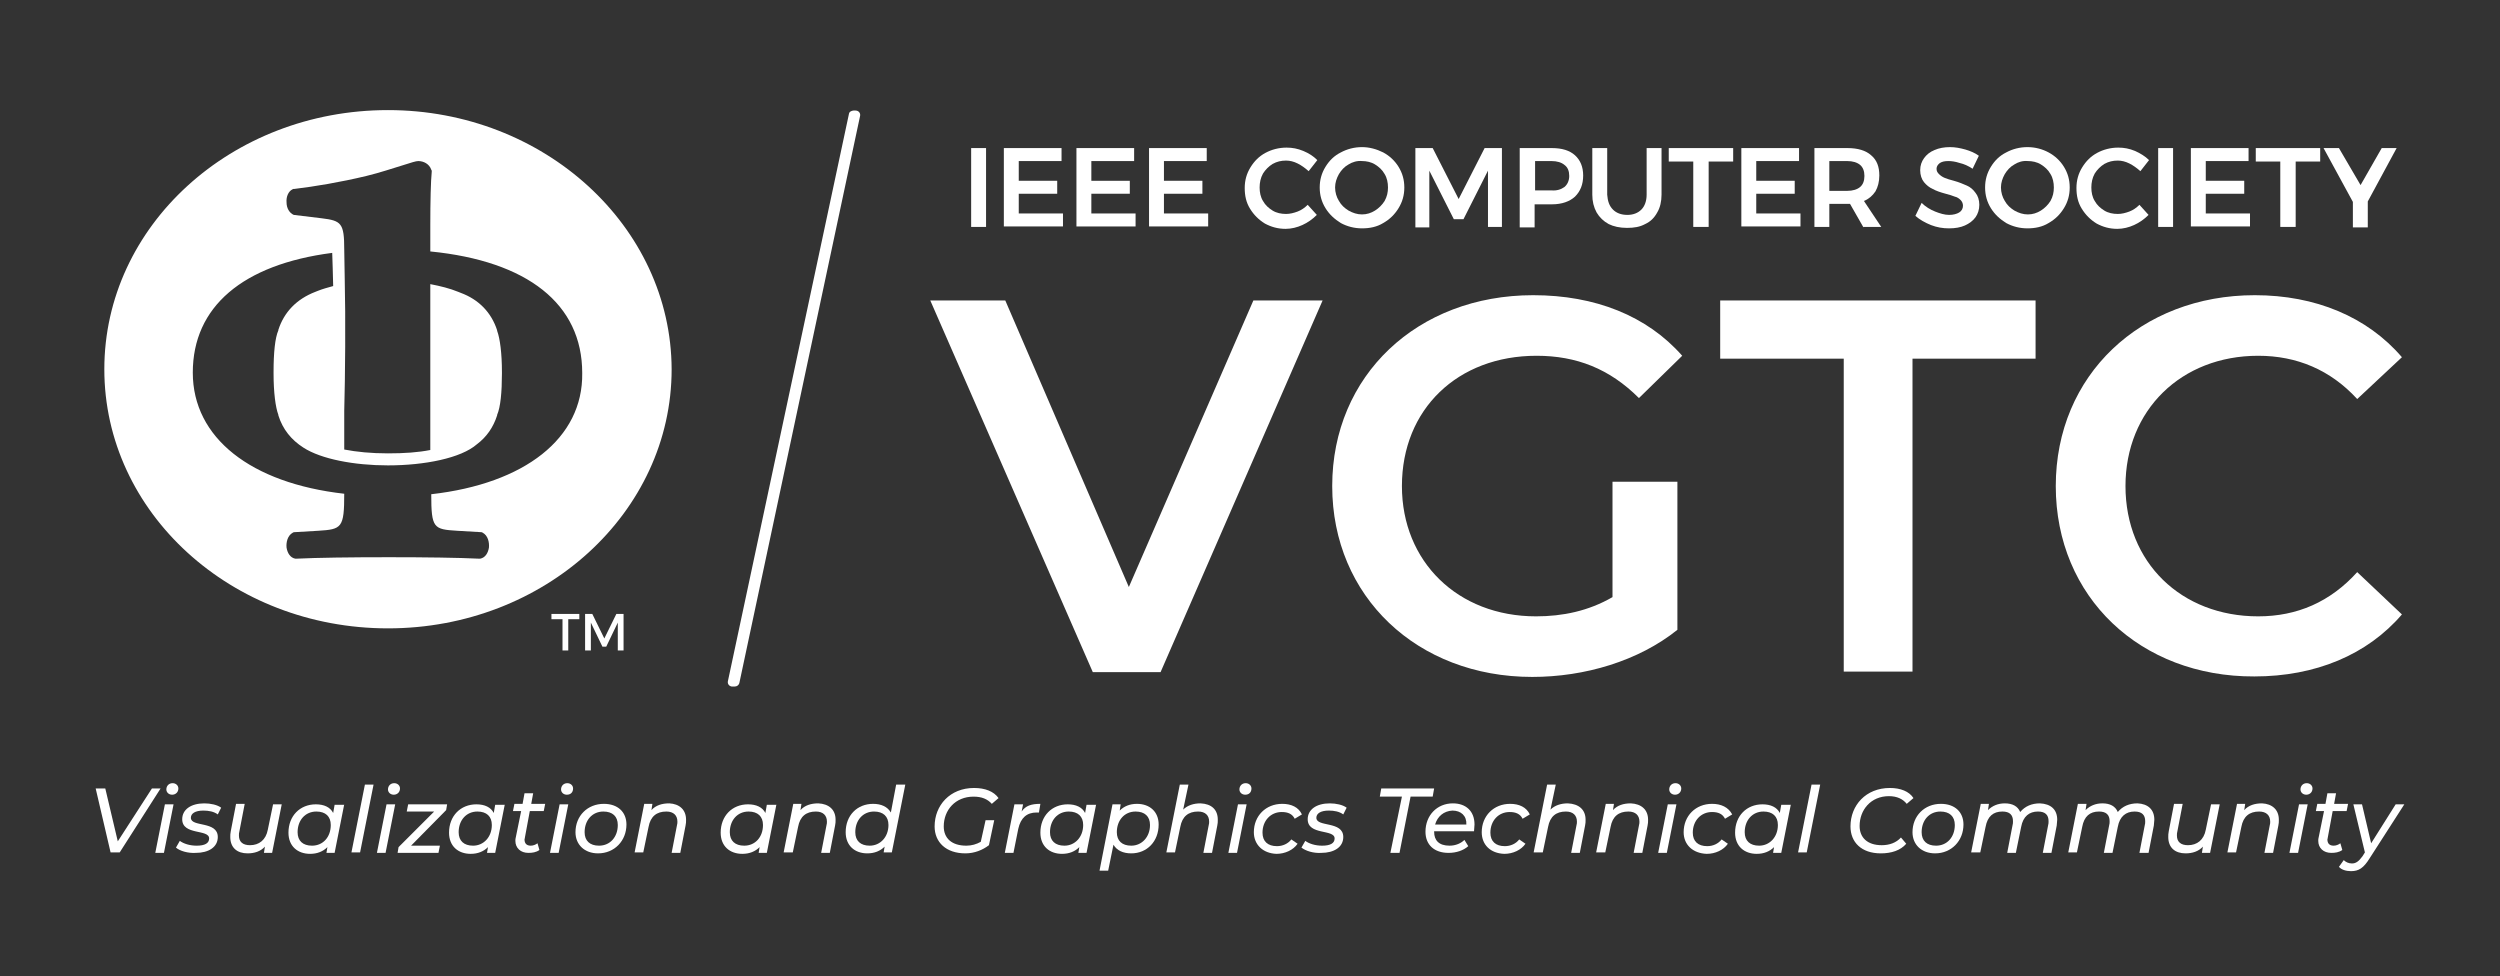 <?xml version="1.0" encoding="utf-8"?>
<!-- Generator: Adobe Illustrator 26.0.3, SVG Export Plug-In . SVG Version: 6.00 Build 0)  -->
<svg version="1.1" id="Layer_1" xmlns="http://www.w3.org/2000/svg" xmlns:xlink="http://www.w3.org/1999/xlink" x="0px" y="0px"
	 viewBox="0 0 520 203.1" style="enable-background:new 0 0 520 203.1;" xml:space="preserve">
<rect x="0" y="0" width="520" height="203.1" fill="#333333" stroke="none"/>
<style type="text/css">
	.st0{fill:#FFFFFF;}
</style>
<g>
	<g>
		<path class="st0" d="M202,30.8h3.1v16.4H202V30.8z"/>
		<path class="st0" d="M208.8,30.8h12v2.7h-8.9v4.1h8v2.7h-8v4.1h9.2v2.7h-12.3V30.8z"/>
		<path class="st0" d="M223.9,30.8h12v2.7H227v4.1h8v2.7h-8v4.1h9.2v2.7h-12.3V30.8z"/>
		<path class="st0" d="M239,30.8h12v2.7h-8.9v4.1h8v2.7h-8v4.1h9.2v2.7H239V30.8z"/>
		<path class="st0" d="M269.9,34c-0.8-0.4-1.6-0.6-2.4-0.6c-1,0-1.9,0.2-2.8,0.7c-0.8,0.5-1.5,1.2-2,2C262.2,37,262,38,262,39
			c0,1,0.2,2,0.7,2.8c0.5,0.9,1.2,1.5,2,2c0.8,0.5,1.8,0.7,2.8,0.7c0.8,0,1.6-0.2,2.4-0.5c0.8-0.3,1.5-0.8,2.1-1.4l1.9,2.1
			c-0.9,0.9-1.9,1.6-3,2.1c-1.1,0.5-2.3,0.8-3.5,0.8c-1.6,0-3-0.4-4.3-1.1c-1.3-0.8-2.3-1.8-3.1-3.1c-0.8-1.3-1.1-2.7-1.1-4.3
			c0-1.6,0.4-3,1.2-4.3c0.8-1.3,1.8-2.3,3.1-3c1.3-0.7,2.8-1.1,4.4-1.1c1.2,0,2.3,0.2,3.5,0.7s2.1,1.1,2.9,1.9l-1.8,2.3
			C271.4,34.9,270.7,34.4,269.9,34z"/>
		<path class="st0" d="M287.7,31.7c1.3,0.7,2.4,1.7,3.2,3c0.8,1.3,1.2,2.7,1.2,4.3c0,1.6-0.4,3-1.2,4.3c-0.8,1.3-1.8,2.3-3.2,3.1
			c-1.3,0.8-2.8,1.1-4.4,1.1c-1.6,0-3.1-0.4-4.4-1.1c-1.3-0.8-2.4-1.8-3.2-3.1c-0.8-1.3-1.2-2.7-1.2-4.3c0-1.6,0.4-3,1.2-4.3
			c0.8-1.3,1.8-2.3,3.2-3c1.3-0.7,2.8-1.1,4.4-1.1C284.8,30.6,286.3,31,287.7,31.7z M280.5,34.2c-0.9,0.5-1.5,1.2-2,2
			c-0.5,0.9-0.8,1.8-0.8,2.8c0,1,0.3,2,0.8,2.8c0.5,0.9,1.2,1.5,2,2c0.9,0.5,1.8,0.8,2.8,0.8c1,0,1.9-0.3,2.7-0.8
			c0.8-0.5,1.5-1.2,2-2c0.5-0.9,0.7-1.8,0.7-2.8c0-1-0.2-2-0.7-2.8c-0.5-0.9-1.2-1.5-2-2c-0.8-0.5-1.8-0.7-2.7-0.7
			C282.3,33.4,281.3,33.7,280.5,34.2z"/>
		<path class="st0" d="M294.4,30.8h3.6l5.4,10.6l5.4-10.6h3.6v16.4h-2.9V35.5l-5.1,10.1h-2l-5.1-10.1v11.8h-2.9V30.8z"/>
		<path class="st0" d="M327.6,32.3c1.1,1,1.7,2.4,1.7,4.2c0,1.9-0.6,3.3-1.7,4.4c-1.1,1-2.7,1.6-4.8,1.6h-3.6v4.8h-3.1V30.8h6.7
			C324.9,30.8,326.5,31.3,327.6,32.3z M325.4,38.9c0.6-0.5,1-1.3,1-2.3c0-1-0.3-1.8-1-2.3c-0.6-0.5-1.5-0.8-2.7-0.8h-3.4v6.1h3.4
			C323.8,39.7,324.7,39.4,325.4,38.9z"/>
		<path class="st0" d="M335.5,43.6c0.7,0.7,1.7,1.1,3,1.1c1.2,0,2.2-0.4,2.9-1.1c0.7-0.7,1.1-1.8,1.1-3.1v-9.7h3.1v9.7
			c0,1.4-0.3,2.7-0.9,3.7c-0.6,1.1-1.4,1.9-2.5,2.4c-1.1,0.6-2.3,0.8-3.8,0.8c-1.5,0-2.8-0.3-3.8-0.8c-1.1-0.6-1.9-1.4-2.5-2.4
			c-0.6-1.1-0.9-2.3-0.9-3.7v-9.7h3.1v9.7C334.4,41.8,334.7,42.8,335.5,43.6z"/>
		<path class="st0" d="M347.1,30.8h13.4v2.8h-5.1v13.6h-3.2V33.6h-5.1V30.8z"/>
		<path class="st0" d="M362.2,30.8h12v2.7h-8.9v4.1h8v2.7h-8v4.1h9.2v2.7h-12.3V30.8z"/>
		<path class="st0" d="M387.6,47.3l-2.8-4.9c-0.1,0-0.3,0-0.6,0h-3.7v4.8h-3.1V30.8h6.9c2.1,0,3.8,0.5,4.9,1.5
			c1.2,1,1.7,2.4,1.7,4.2c0,1.3-0.3,2.4-0.8,3.3c-0.6,0.9-1.4,1.6-2.4,2l3.6,5.4H387.6z M380.5,39.7h3.7c1.2,0,2.1-0.3,2.7-0.8
			c0.6-0.5,0.9-1.3,0.9-2.3c0-1-0.3-1.8-0.9-2.3c-0.6-0.5-1.5-0.8-2.7-0.8h-3.7V39.7z"/>
		<path class="st0" d="M407.6,33.9c-0.9-0.3-1.7-0.4-2.3-0.4c-0.8,0-1.3,0.1-1.8,0.4c-0.4,0.3-0.7,0.7-0.7,1.2
			c0,0.5,0.2,0.8,0.5,1.1c0.3,0.3,0.7,0.6,1.2,0.8c0.5,0.2,1.1,0.4,1.9,0.6c1.1,0.3,2,0.7,2.7,1c0.7,0.3,1.3,0.8,1.8,1.5
			c0.5,0.6,0.8,1.5,0.8,2.5c0,1-0.3,1.9-0.8,2.6c-0.5,0.7-1.3,1.3-2.2,1.7c-0.9,0.4-2,0.6-3.3,0.6c-1.3,0-2.5-0.2-3.8-0.7
			c-1.2-0.5-2.3-1.1-3.2-1.9l1.3-2.7c0.8,0.8,1.8,1.4,2.8,1.8c1,0.4,2,0.7,2.9,0.7c0.9,0,1.6-0.2,2.1-0.5c0.5-0.3,0.8-0.8,0.8-1.4
			c0-0.5-0.2-0.9-0.5-1.2c-0.3-0.3-0.7-0.6-1.2-0.7c-0.5-0.2-1.1-0.4-1.9-0.6c-1.1-0.3-2-0.6-2.7-1c-0.7-0.3-1.3-0.8-1.8-1.4
			c-0.5-0.6-0.8-1.5-0.8-2.5c0-1,0.3-1.8,0.8-2.5c0.5-0.7,1.2-1.3,2.2-1.7c0.9-0.4,2-0.6,3.2-0.6c1.1,0,2.1,0.2,3.2,0.5
			c1,0.3,2,0.7,2.8,1.3l-1.3,2.7C409.4,34.5,408.5,34.1,407.6,33.9z"/>
		<path class="st0" d="M426.1,31.7c1.3,0.7,2.4,1.7,3.2,3c0.8,1.3,1.2,2.7,1.2,4.3c0,1.6-0.4,3-1.2,4.3c-0.8,1.3-1.8,2.3-3.2,3.1
			c-1.3,0.8-2.8,1.1-4.4,1.1s-3.1-0.4-4.4-1.1c-1.3-0.8-2.4-1.8-3.2-3.1c-0.8-1.3-1.2-2.7-1.2-4.3c0-1.6,0.4-3,1.2-4.3
			c0.8-1.3,1.8-2.3,3.2-3c1.3-0.7,2.8-1.1,4.4-1.1S424.8,31,426.1,31.7z M419,34.2c-0.9,0.5-1.5,1.2-2,2c-0.5,0.9-0.8,1.8-0.8,2.8
			c0,1,0.3,2,0.8,2.8c0.5,0.9,1.2,1.5,2,2c0.9,0.5,1.8,0.8,2.8,0.8c1,0,1.9-0.3,2.7-0.8c0.8-0.5,1.5-1.2,2-2
			c0.5-0.9,0.7-1.8,0.7-2.8c0-1-0.2-2-0.7-2.8c-0.5-0.9-1.2-1.5-2-2c-0.8-0.5-1.8-0.7-2.7-0.7C420.7,33.4,419.8,33.7,419,34.2z"/>
		<path class="st0" d="M442.9,34c-0.8-0.4-1.6-0.6-2.4-0.6c-1,0-1.9,0.2-2.8,0.7c-0.8,0.5-1.5,1.2-2,2C435.2,37,435,38,435,39
			c0,1,0.2,2,0.7,2.8c0.5,0.9,1.2,1.5,2,2c0.8,0.5,1.8,0.7,2.8,0.7c0.8,0,1.6-0.2,2.4-0.5s1.5-0.8,2.1-1.4l1.9,2.1
			c-0.9,0.9-1.9,1.6-3,2.1c-1.1,0.5-2.3,0.8-3.5,0.8c-1.6,0-3-0.4-4.3-1.1c-1.3-0.8-2.3-1.8-3.1-3.1c-0.8-1.3-1.1-2.7-1.1-4.3
			c0-1.6,0.4-3,1.2-4.3c0.8-1.3,1.8-2.3,3.1-3c1.3-0.7,2.8-1.1,4.4-1.1c1.2,0,2.3,0.2,3.5,0.7c1.1,0.5,2.1,1.1,2.9,1.9l-1.8,2.3
			C444.4,34.9,443.7,34.4,442.9,34z"/>
		<path class="st0" d="M448.9,30.8h3.1v16.4h-3.1V30.8z"/>
		<path class="st0" d="M455.7,30.8h12v2.7h-8.9v4.1h8v2.7h-8v4.1h9.2v2.7h-12.3V30.8z"/>
		<path class="st0" d="M469.2,30.8h13.4v2.8h-5.1v13.6h-3.2V33.6h-5.1V30.8z"/>
		<path class="st0" d="M498.5,30.8l-6,11.1v5.4h-3.1V42l-6.1-11.2h3.2l4.5,7.7l4.4-7.7H498.5z"/>
	</g>
	<path class="st0" d="M152.8,142.8c-0.1,0-0.5,0-0.6,0c-0.6-0.1-0.9-0.6-0.8-1.1l25.2-118.1c0.1-0.5,0.9-0.7,1.5-0.6
		c0.6,0.1,0.9,0.6,0.8,1.1L153.8,142C153.7,142.5,153.3,142.8,152.8,142.8"/>
	<path class="st0" d="M89.7,102.8c0,7.1,0.5,7.3,5.4,7.6l5.1,0.3l0.2,0.1c1.1,0.6,1.4,2,1.3,3.1c-0.2,1.2-0.8,2.1-1.8,2.3l-0.2,0
		l-0.2,0c-4-0.2-11-0.3-18.6-0.3c-8.1,0-15,0.1-19.1,0.3l-0.2,0l-0.2,0c-1-0.2-1.6-1.1-1.8-2.3c-0.1-1.1,0.2-2.5,1.3-3.1l0.2-0.1
		l5.1-0.3c4.9-0.3,5.4-0.6,5.4-7.7c-19.4-2.2-31.5-11.6-31.5-25.2c0-13.7,10.4-22.5,29-24.9c0.1,1.8,0.1,4.1,0.2,6.9
		c-1.1,0.3-2.2,0.6-3.2,1l-0.5,0.2c-3.9,1.5-6.5,4.2-7.7,7.9l0,0.1c-0.7,1.6-1,4.7-1,8.6l0,0.2l0,0.2c0,3.9,0.4,7,1,8.6l0,0.1
		c0.9,2.9,2.7,5.1,5.2,6.7c3.7,2.4,10.6,3.7,17.6,3.7c7.6,0,15.2-1.5,18.5-4.4c2-1.5,3.4-3.5,4.2-6l0-0.1c0.7-1.6,1-4.7,1-8.6v-0.1
		v-0.2c0-3.9-0.4-7-1-8.6l0-0.1c-1.2-3.7-3.8-6.4-7.6-7.8l-0.5-0.2c-1.7-0.7-3.7-1.2-5.8-1.6v34.5c-2.5,0.5-5.4,0.7-8.8,0.7
		c-3.5,0-6.5-0.3-9.1-0.8v-8c0.2-7.4,0.3-19.2,0.1-27.6l0,0c0-0.2-0.1-5.9-0.1-6c0-5.5-0.6-6-4.7-6.5l-5.8-0.7
		c-0.9-0.4-1.5-1.4-1.5-2.6c-0.1-1.2,0.4-2.3,1.2-2.7l0.2-0.1l0.2,0c4.2-0.5,9.6-1.4,15-2.7c2.9-0.7,5.5-1.6,7.5-2.2
		c1.9-0.6,2.8-0.9,3.3-0.9c1.1,0,2.3,0.6,2.7,1.8l0.1,0.2l0,0.2c-0.2,2-0.3,6.2-0.3,11.2v5.4c20.2,2,31.6,10.9,31.6,25.3
		C121.3,91.2,109.1,100.6,89.7,102.8 M80.7,22.9c-32.6,0-59,24.1-59,53.9c0,29.8,26.4,53.9,59,53.9s59-24.1,59-53.9
		C139.6,47.1,113.2,22.9,80.7,22.9"/>
	<path class="st0" d="M121.7,127.7h1.5l2.5,5.1l2.5-5.1h1.5v7.6h-1.2v-5.8l-2.4,5h-0.8l-2.4-5v5.8h-1.2V127.7z M114.7,127.7h5.8v1.1
		h-2.3v6.5H117v-6.5h-2.3V127.7z"/>
	<g>
		<path class="st0" d="M275.1,62.5l-33.7,77.3h-14.1l-33.8-77.3h15.6l25.7,59.6l25.9-59.6H275.1z"/>
		<path class="st0" d="M335.3,100.2h13.6V131c-8.1,6.5-19.3,9.8-30.2,9.8c-23.9,0-41.6-16.7-41.6-39.7s17.7-39.7,41.8-39.7
			c12.9,0,23.7,4.3,31,12.6l-9,8.8c-6.1-6.1-13-8.8-21.3-8.8c-16.4,0-28,11.1-28,27.1c0,15.7,11.6,27.1,27.9,27.1
			c5.5,0,10.9-1.1,15.9-4V100.2z"/>
		<path class="st0" d="M383.4,74.6h-25.6V62.5h65.6v12.1h-25.6v65.1h-14.3V74.6z"/>
		<path class="st0" d="M427.6,101.1c0-23.1,17.7-39.7,41.4-39.7c12.6,0,23.4,4.5,30.6,12.9l-9.3,8.7c-5.6-6.1-12.6-9-20.6-9
			c-16,0-27.6,11.3-27.6,27.1c0,15.9,11.6,27.1,27.6,27.1c8.1,0,15-3,20.6-9.2l9.3,8.8c-7.2,8.4-18,12.9-30.7,12.9
			C445.2,140.8,427.6,124.2,427.6,101.1z"/>
	</g>
	<g>
		<path class="st0" d="M33.4,164l-8.5,13.3h-1.9L19.9,164h2l2.6,11l7.1-11H33.4z"/>
		<path class="st0" d="M34.3,167.3h1.8l-2,10.1h-1.8L34.3,167.3z M34.6,164.2c0-0.7,0.5-1.3,1.3-1.3c0.7,0,1.2,0.5,1.2,1.1
			c0,0.8-0.6,1.3-1.3,1.3C35.1,165.3,34.6,164.8,34.6,164.2z"/>
		<path class="st0" d="M36.6,176.3l0.8-1.4c0.8,0.6,2.1,1,3.5,1c1.7,0,2.6-0.5,2.6-1.5c0-2-5.6-0.6-5.6-4c0-2,1.8-3.3,4.6-3.3
			c1.3,0,2.7,0.3,3.5,0.9l-0.7,1.4c-0.8-0.6-1.9-0.8-3-0.8c-1.7,0-2.6,0.6-2.6,1.5c0,2,5.6,0.6,5.6,4c0,2.1-1.9,3.3-4.6,3.3
			C39.1,177.5,37.4,177,36.6,176.3z"/>
		<path class="st0" d="M58.6,167.3l-2,10.1h-1.7l0.2-1.3c-0.9,1-2.2,1.4-3.6,1.4c-2.2,0-3.6-1.2-3.6-3.4c0-0.4,0-0.7,0.1-1.2
			l1.1-5.7h1.8l-1.1,5.7c-0.1,0.3-0.1,0.6-0.1,0.9c0,1.3,0.8,2,2.3,2c1.9,0,3.3-1.1,3.7-3.2l1.1-5.3H58.6z"/>
		<path class="st0" d="M71.6,167.3l-2,10.1h-1.7l0.2-1.2c-0.9,0.9-2.1,1.4-3.6,1.4c-2.6,0-4.5-1.6-4.5-4.4c0-3.5,2.4-5.9,5.7-5.9
			c1.7,0,3,0.6,3.6,1.8l0.3-1.7H71.6z M68.8,171.6c0-1.8-1.1-2.8-3-2.8c-2.3,0-3.9,1.8-3.9,4.3c0,1.8,1.1,2.8,3,2.8
			C67.2,175.9,68.8,174.1,68.8,171.6z"/>
		<path class="st0" d="M75.9,163.2h1.8l-2.8,14.1h-1.8L75.9,163.2z"/>
		<path class="st0" d="M80.4,167.3h1.8l-2,10.1h-1.8L80.4,167.3z M80.7,164.2c0-0.7,0.5-1.3,1.3-1.3c0.7,0,1.2,0.5,1.2,1.1
			c0,0.8-0.6,1.3-1.3,1.3C81.2,165.3,80.7,164.8,80.7,164.2z"/>
		<path class="st0" d="M92.8,168.5l-7.3,7.4h6l-0.3,1.5h-8.5l0.2-1.2l7.4-7.4h-5.7l0.3-1.5H93L92.8,168.5z"/>
		<path class="st0" d="M105,167.3l-2,10.1h-1.7l0.2-1.2c-0.9,0.9-2.1,1.4-3.6,1.4c-2.6,0-4.5-1.6-4.5-4.4c0-3.5,2.4-5.9,5.7-5.9
			c1.7,0,3,0.6,3.6,1.8l0.3-1.7H105z M102.3,171.6c0-1.8-1.1-2.8-3-2.8c-2.3,0-3.9,1.8-3.9,4.3c0,1.8,1.1,2.8,3,2.8
			C100.6,175.9,102.3,174.1,102.3,171.6z"/>
		<path class="st0" d="M109.2,174.1c0,0.2-0.1,0.4-0.1,0.5c0,0.8,0.4,1.3,1.3,1.3c0.5,0,1-0.2,1.4-0.5l0.4,1.4
			c-0.7,0.5-1.5,0.6-2.3,0.6c-1.6,0-2.7-1-2.7-2.5c0-0.2,0-0.5,0.1-0.8l1.1-5.4h-1.7l0.3-1.5h1.7l0.4-2.2h1.8l-0.4,2.2h2.9l-0.3,1.5
			h-2.9L109.2,174.1z"/>
		<path class="st0" d="M116.4,167.3h1.8l-2,10.1h-1.8L116.4,167.3z M116.7,164.2c0-0.7,0.5-1.3,1.3-1.3c0.7,0,1.2,0.5,1.2,1.1
			c0,0.8-0.5,1.3-1.3,1.3C117.2,165.3,116.7,164.8,116.7,164.2z"/>
		<path class="st0" d="M119.7,173.1c0-3.4,2.5-5.9,5.9-5.9c2.9,0,4.7,1.7,4.7,4.3c0,3.4-2.5,6-5.9,6
			C121.6,177.5,119.7,175.7,119.7,173.1z M128.5,171.6c0-1.8-1.1-2.8-3-2.8c-2.3,0-3.9,1.8-3.9,4.3c0,1.8,1.1,2.8,3,2.8
			C126.9,175.9,128.5,174.1,128.5,171.6z"/>
		<path class="st0" d="M142.7,170.5c0,0.4,0,0.8-0.1,1.2l-1.1,5.7h-1.8l1.1-5.7c0.1-0.3,0.1-0.6,0.1-0.8c0-1.3-0.8-2.1-2.3-2.1
			c-2,0-3.3,1-3.7,3.2l-1.1,5.3h-1.8l2-10.1h1.7l-0.2,1.3c0.9-1,2.2-1.4,3.7-1.4C141.3,167.2,142.7,168.4,142.7,170.5z"/>
		<path class="st0" d="M161.5,167.3l-2,10.1h-1.7l0.2-1.2c-0.9,0.9-2.1,1.4-3.6,1.4c-2.6,0-4.5-1.6-4.5-4.4c0-3.5,2.4-5.9,5.7-5.9
			c1.7,0,3,0.6,3.6,1.8l0.3-1.7H161.5z M158.7,171.6c0-1.8-1.1-2.8-3-2.8c-2.3,0-3.9,1.8-3.9,4.3c0,1.8,1.1,2.8,3,2.8
			C157.1,175.9,158.7,174.1,158.7,171.6z"/>
		<path class="st0" d="M173.8,170.5c0,0.4,0,0.8-0.1,1.2l-1.1,5.7h-1.8l1.1-5.7c0.1-0.3,0.1-0.6,0.1-0.8c0-1.3-0.8-2.1-2.3-2.1
			c-2,0-3.3,1-3.7,3.2l-1.1,5.3H163l2-10.1h1.7l-0.2,1.3c0.9-1,2.2-1.4,3.7-1.4C172.4,167.2,173.8,168.4,173.8,170.5z"/>
		<path class="st0" d="M188.3,163.2l-2.8,14.1h-1.7l0.2-1.2c-0.9,0.9-2.1,1.4-3.6,1.4c-2.6,0-4.5-1.6-4.5-4.4c0-3.5,2.4-5.9,5.7-5.9
			c1.7,0,3,0.6,3.7,1.8l1.1-5.8H188.3z M184.8,171.6c0-1.8-1.1-2.8-3-2.8c-2.3,0-3.9,1.8-3.9,4.3c0,1.8,1.1,2.8,3,2.8
			C183.1,175.9,184.8,174.1,184.8,171.6z"/>
		<path class="st0" d="M205,170.6h1.8l-1.1,5.2c-1.3,1-3,1.7-4.9,1.7c-4,0-6.4-2.3-6.4-5.6c0-4.4,3.2-8,8.2-8c2.3,0,4.1,0.7,5.1,2.1
			l-1.4,1.2c-0.9-1-2.1-1.5-3.8-1.5c-3.8,0-6.2,2.8-6.2,6.2c0,2.4,1.6,4,4.7,4c1.1,0,2.1-0.3,3-0.8L205,170.6z"/>
		<path class="st0" d="M216.4,167.2l-0.3,1.8c-0.2,0-0.3,0-0.5,0c-2,0-3.3,1.1-3.8,3.4l-1,5h-1.8l2-10.1h1.8l-0.3,1.5
			C213.3,167.6,214.5,167.2,216.4,167.2z"/>
		<path class="st0" d="M228,167.3l-2,10.1h-1.7l0.2-1.2c-0.9,0.9-2.1,1.4-3.6,1.4c-2.6,0-4.5-1.6-4.5-4.4c0-3.5,2.4-5.9,5.7-5.9
			c1.7,0,3,0.6,3.6,1.8l0.3-1.7H228z M225.3,171.6c0-1.8-1.1-2.8-3-2.8c-2.3,0-3.9,1.8-3.9,4.3c0,1.8,1.1,2.8,3,2.8
			C223.6,175.9,225.3,174.1,225.3,171.6z"/>
		<path class="st0" d="M241,171.5c0,3.5-2.4,6-5.7,6c-1.7,0-3-0.6-3.7-1.8l-1.1,5.4h-1.8l2.7-13.8h1.7l-0.2,1.3
			c0.9-0.9,2.1-1.4,3.6-1.4C239.1,167.2,241,168.8,241,171.5z M239.2,171.6c0-1.8-1.1-2.8-3-2.8c-2.3,0-3.9,1.8-3.9,4.3
			c0,1.8,1.1,2.8,3,2.8C237.5,175.9,239.2,174.1,239.2,171.6z"/>
		<path class="st0" d="M253.3,170.5c0,0.4,0,0.8-0.1,1.2l-1.1,5.7h-1.8l1.1-5.7c0.1-0.3,0.1-0.6,0.1-0.8c0-1.3-0.8-2.1-2.3-2.1
			c-2,0-3.3,1-3.7,3.2l-1.1,5.3h-1.8l2.8-14.1h1.8l-1.1,5.2c0.9-0.9,2.2-1.3,3.6-1.3C252,167.2,253.3,168.4,253.3,170.5z"/>
		<path class="st0" d="M257.5,167.3h1.8l-2,10.1h-1.8L257.5,167.3z M257.8,164.2c0-0.7,0.5-1.3,1.3-1.3c0.7,0,1.2,0.5,1.2,1.1
			c0,0.8-0.5,1.3-1.3,1.3C258.3,165.3,257.8,164.8,257.8,164.2z"/>
		<path class="st0" d="M260.8,173.1c0-3.4,2.5-5.9,5.9-5.9c1.9,0,3.4,0.7,4.1,2.2l-1.5,0.9c-0.5-1-1.4-1.4-2.7-1.4
			c-2.3,0-4,1.8-4,4.3c0,1.8,1.1,2.8,3,2.8c1.2,0,2.3-0.5,3-1.4l1.3,0.9c-0.9,1.3-2.6,2.1-4.4,2.1
			C262.7,177.5,260.8,175.7,260.8,173.1z"/>
		<path class="st0" d="M270.7,176.3l0.8-1.4c0.8,0.6,2.1,1,3.5,1c1.7,0,2.6-0.5,2.6-1.5c0-2-5.6-0.6-5.6-4c0-2,1.8-3.3,4.6-3.3
			c1.3,0,2.7,0.3,3.5,0.9l-0.7,1.4c-0.8-0.6-1.9-0.8-3-0.8c-1.7,0-2.6,0.6-2.6,1.5c0,2,5.6,0.6,5.6,4c0,2.1-1.9,3.3-4.6,3.3
			C273.2,177.5,271.6,177,270.7,176.3z"/>
		<path class="st0" d="M291.6,165.7h-4.6l0.3-1.7h11l-0.3,1.7h-4.6l-2.3,11.7h-1.9L291.6,165.7z"/>
		<path class="st0" d="M298.3,172.9v0.1c0,1.8,1,2.9,3.2,2.9c1.3,0,2.4-0.5,3.1-1.2l0.8,1.3c-1,0.9-2.5,1.4-4.1,1.4
			c-3,0-4.8-1.7-4.8-4.4c0-3.4,2.4-5.9,5.7-5.9c2.7,0,4.5,1.6,4.5,4.4c0,0.5-0.1,0.9-0.1,1.4H298.3z M298.5,171.5h6.5
			c0.1-1.8-1.1-2.9-2.9-2.9C300.3,168.7,299,169.8,298.5,171.5z"/>
		<path class="st0" d="M308.2,173.1c0-3.4,2.5-5.9,5.9-5.9c1.9,0,3.4,0.7,4.1,2.2l-1.5,0.9c-0.5-1-1.4-1.4-2.7-1.4
			c-2.3,0-4,1.8-4,4.3c0,1.8,1.1,2.8,3,2.8c1.2,0,2.3-0.5,3-1.4l1.3,0.9c-0.9,1.3-2.6,2.1-4.4,2.1
			C310,177.5,308.2,175.7,308.2,173.1z"/>
		<path class="st0" d="M329.8,170.5c0,0.4,0,0.8-0.1,1.2l-1.1,5.7h-1.8l1.1-5.7c0.1-0.3,0.1-0.6,0.1-0.8c0-1.3-0.8-2.1-2.3-2.1
			c-2,0-3.3,1-3.7,3.2l-1.1,5.3H319l2.8-14.1h1.8l-1.1,5.2c0.9-0.9,2.2-1.3,3.6-1.3C328.4,167.2,329.8,168.4,329.8,170.5z"/>
		<path class="st0" d="M342.8,170.5c0,0.4,0,0.8-0.1,1.2l-1.1,5.7h-1.8l1.1-5.7c0.1-0.3,0.1-0.6,0.1-0.8c0-1.3-0.8-2.1-2.3-2.1
			c-2,0-3.3,1-3.7,3.2l-1.1,5.3H332l2-10.1h1.7l-0.2,1.3c0.9-1,2.2-1.4,3.7-1.4C341.4,167.2,342.8,168.4,342.8,170.5z"/>
		<path class="st0" d="M346.9,167.3h1.8l-2,10.1h-1.8L346.9,167.3z M347.2,164.2c0-0.7,0.5-1.3,1.3-1.3c0.7,0,1.2,0.5,1.2,1.1
			c0,0.8-0.6,1.3-1.3,1.3C347.7,165.3,347.2,164.8,347.2,164.2z"/>
		<path class="st0" d="M350.2,173.1c0-3.4,2.5-5.9,5.9-5.9c1.9,0,3.4,0.7,4.2,2.2l-1.5,0.9c-0.5-1-1.4-1.4-2.7-1.4
			c-2.3,0-4,1.8-4,4.3c0,1.8,1.1,2.8,3,2.8c1.2,0,2.3-0.5,3-1.4l1.3,0.9c-0.9,1.3-2.6,2.1-4.4,2.1
			C352.1,177.5,350.2,175.7,350.2,173.1z"/>
		<path class="st0" d="M372.5,167.3l-2,10.1h-1.7l0.2-1.2c-0.9,0.9-2.1,1.4-3.6,1.4c-2.6,0-4.5-1.6-4.5-4.4c0-3.5,2.4-5.9,5.7-5.9
			c1.7,0,3,0.6,3.6,1.8l0.3-1.7H372.5z M369.8,171.6c0-1.8-1.1-2.8-3-2.8c-2.3,0-3.9,1.8-3.9,4.3c0,1.8,1.1,2.8,3,2.8
			C368.1,175.9,369.8,174.1,369.8,171.6z"/>
		<path class="st0" d="M376.8,163.2h1.8l-2.8,14.1H374L376.8,163.2z"/>
		<path class="st0" d="M384.9,171.9c0-4.4,3.2-8,8.2-8c2.2,0,4,0.7,4.9,2.1l-1.4,1.2c-0.8-1-2-1.6-3.7-1.6c-3.8,0-6.1,2.9-6.1,6.2
			c0,2.4,1.6,4,4.6,4c1.6,0,3-0.5,4-1.6l1.1,1.3c-1.2,1.4-3.1,2-5.3,2C387.2,177.5,384.9,175.2,384.9,171.9z"/>
		<path class="st0" d="M397.8,173.1c0-3.4,2.5-5.9,5.9-5.9c2.9,0,4.7,1.7,4.7,4.3c0,3.4-2.5,6-5.9,6
			C399.7,177.5,397.8,175.7,397.8,173.1z M406.6,171.6c0-1.8-1.1-2.8-3-2.8c-2.3,0-3.9,1.8-3.9,4.3c0,1.8,1.1,2.8,3,2.8
			C405,175.9,406.6,174.1,406.6,171.6z"/>
		<path class="st0" d="M427.9,170.5c0,0.4-0.1,0.8-0.1,1.2l-1.1,5.7h-1.8l1.1-5.7c0.1-0.3,0.1-0.6,0.1-0.9c0-1.3-0.7-2-2.2-2
			c-1.8,0-3.1,1-3.5,3.2l-1.1,5.4h-1.8l1.1-5.7c0.1-0.3,0.1-0.6,0.1-0.9c0-1.3-0.7-2-2.2-2c-1.9,0-3.1,1-3.5,3.2l-1.1,5.3H410
			l2-10.1h1.7l-0.2,1.3c0.9-0.9,2.1-1.4,3.5-1.4c1.6,0,2.7,0.6,3.2,1.8c1-1.2,2.4-1.8,4.1-1.8C426.6,167.2,427.9,168.4,427.9,170.5z
			"/>
		<path class="st0" d="M448.1,170.5c0,0.4-0.1,0.8-0.1,1.2l-1.1,5.7H445l1.1-5.7c0.1-0.3,0.1-0.6,0.1-0.9c0-1.3-0.7-2-2.2-2
			c-1.8,0-3.1,1-3.5,3.2l-1.1,5.4h-1.8l1.1-5.7c0.1-0.3,0.1-0.6,0.1-0.9c0-1.3-0.7-2-2.2-2c-1.9,0-3.1,1-3.5,3.2l-1.1,5.3h-1.8
			l2-10.1h1.8l-0.2,1.3c0.9-0.9,2.1-1.4,3.5-1.4c1.6,0,2.7,0.6,3.2,1.8c1-1.2,2.4-1.8,4.1-1.8C446.8,167.2,448.1,168.4,448.1,170.5z
			"/>
		<path class="st0" d="M461.7,167.3l-2,10.1h-1.7l0.2-1.3c-0.9,1-2.2,1.4-3.6,1.4c-2.2,0-3.6-1.2-3.6-3.4c0-0.4,0-0.7,0.1-1.2
			l1.1-5.7h1.8l-1.1,5.7c-0.1,0.3-0.1,0.6-0.1,0.9c0,1.3,0.8,2,2.3,2c1.9,0,3.3-1.1,3.7-3.2l1.1-5.3H461.7z"/>
		<path class="st0" d="M474,170.5c0,0.4,0,0.8-0.1,1.2l-1.1,5.7h-1.8l1.1-5.7c0.1-0.3,0.1-0.6,0.1-0.8c0-1.3-0.8-2.1-2.3-2.1
			c-2,0-3.3,1-3.7,3.2l-1.1,5.3h-1.8l2-10.1h1.7l-0.2,1.3c0.9-1,2.2-1.4,3.7-1.4C472.6,167.2,474,168.4,474,170.5z"/>
		<path class="st0" d="M478.2,167.3h1.8l-2,10.1h-1.8L478.2,167.3z M478.5,164.2c0-0.7,0.5-1.3,1.3-1.3c0.7,0,1.2,0.5,1.2,1.1
			c0,0.8-0.6,1.3-1.3,1.3C479,165.3,478.5,164.8,478.5,164.2z"/>
		<path class="st0" d="M484.2,174.1c0,0.2-0.1,0.4-0.1,0.5c0,0.8,0.4,1.3,1.3,1.3c0.5,0,1-0.2,1.4-0.5l0.4,1.4
			c-0.7,0.5-1.5,0.6-2.3,0.6c-1.6,0-2.7-1-2.7-2.5c0-0.2,0-0.5,0.1-0.8l1.1-5.4h-1.7l0.3-1.5h1.7l0.4-2.2h1.8l-0.4,2.2h2.9l-0.3,1.5
			h-2.9L484.2,174.1z"/>
		<path class="st0" d="M500.1,167.3l-7.2,11.2c-1.3,2.1-2.3,2.7-3.9,2.7c-1,0-2-0.3-2.5-0.9l1-1.4c0.4,0.4,1,0.7,1.7,0.7
			c0.8,0,1.4-0.4,2.2-1.5l0.5-0.8l-2.4-10h1.8l1.9,8.1l5.1-8.1H500.1z"/>
	</g>
</g>
</svg>
